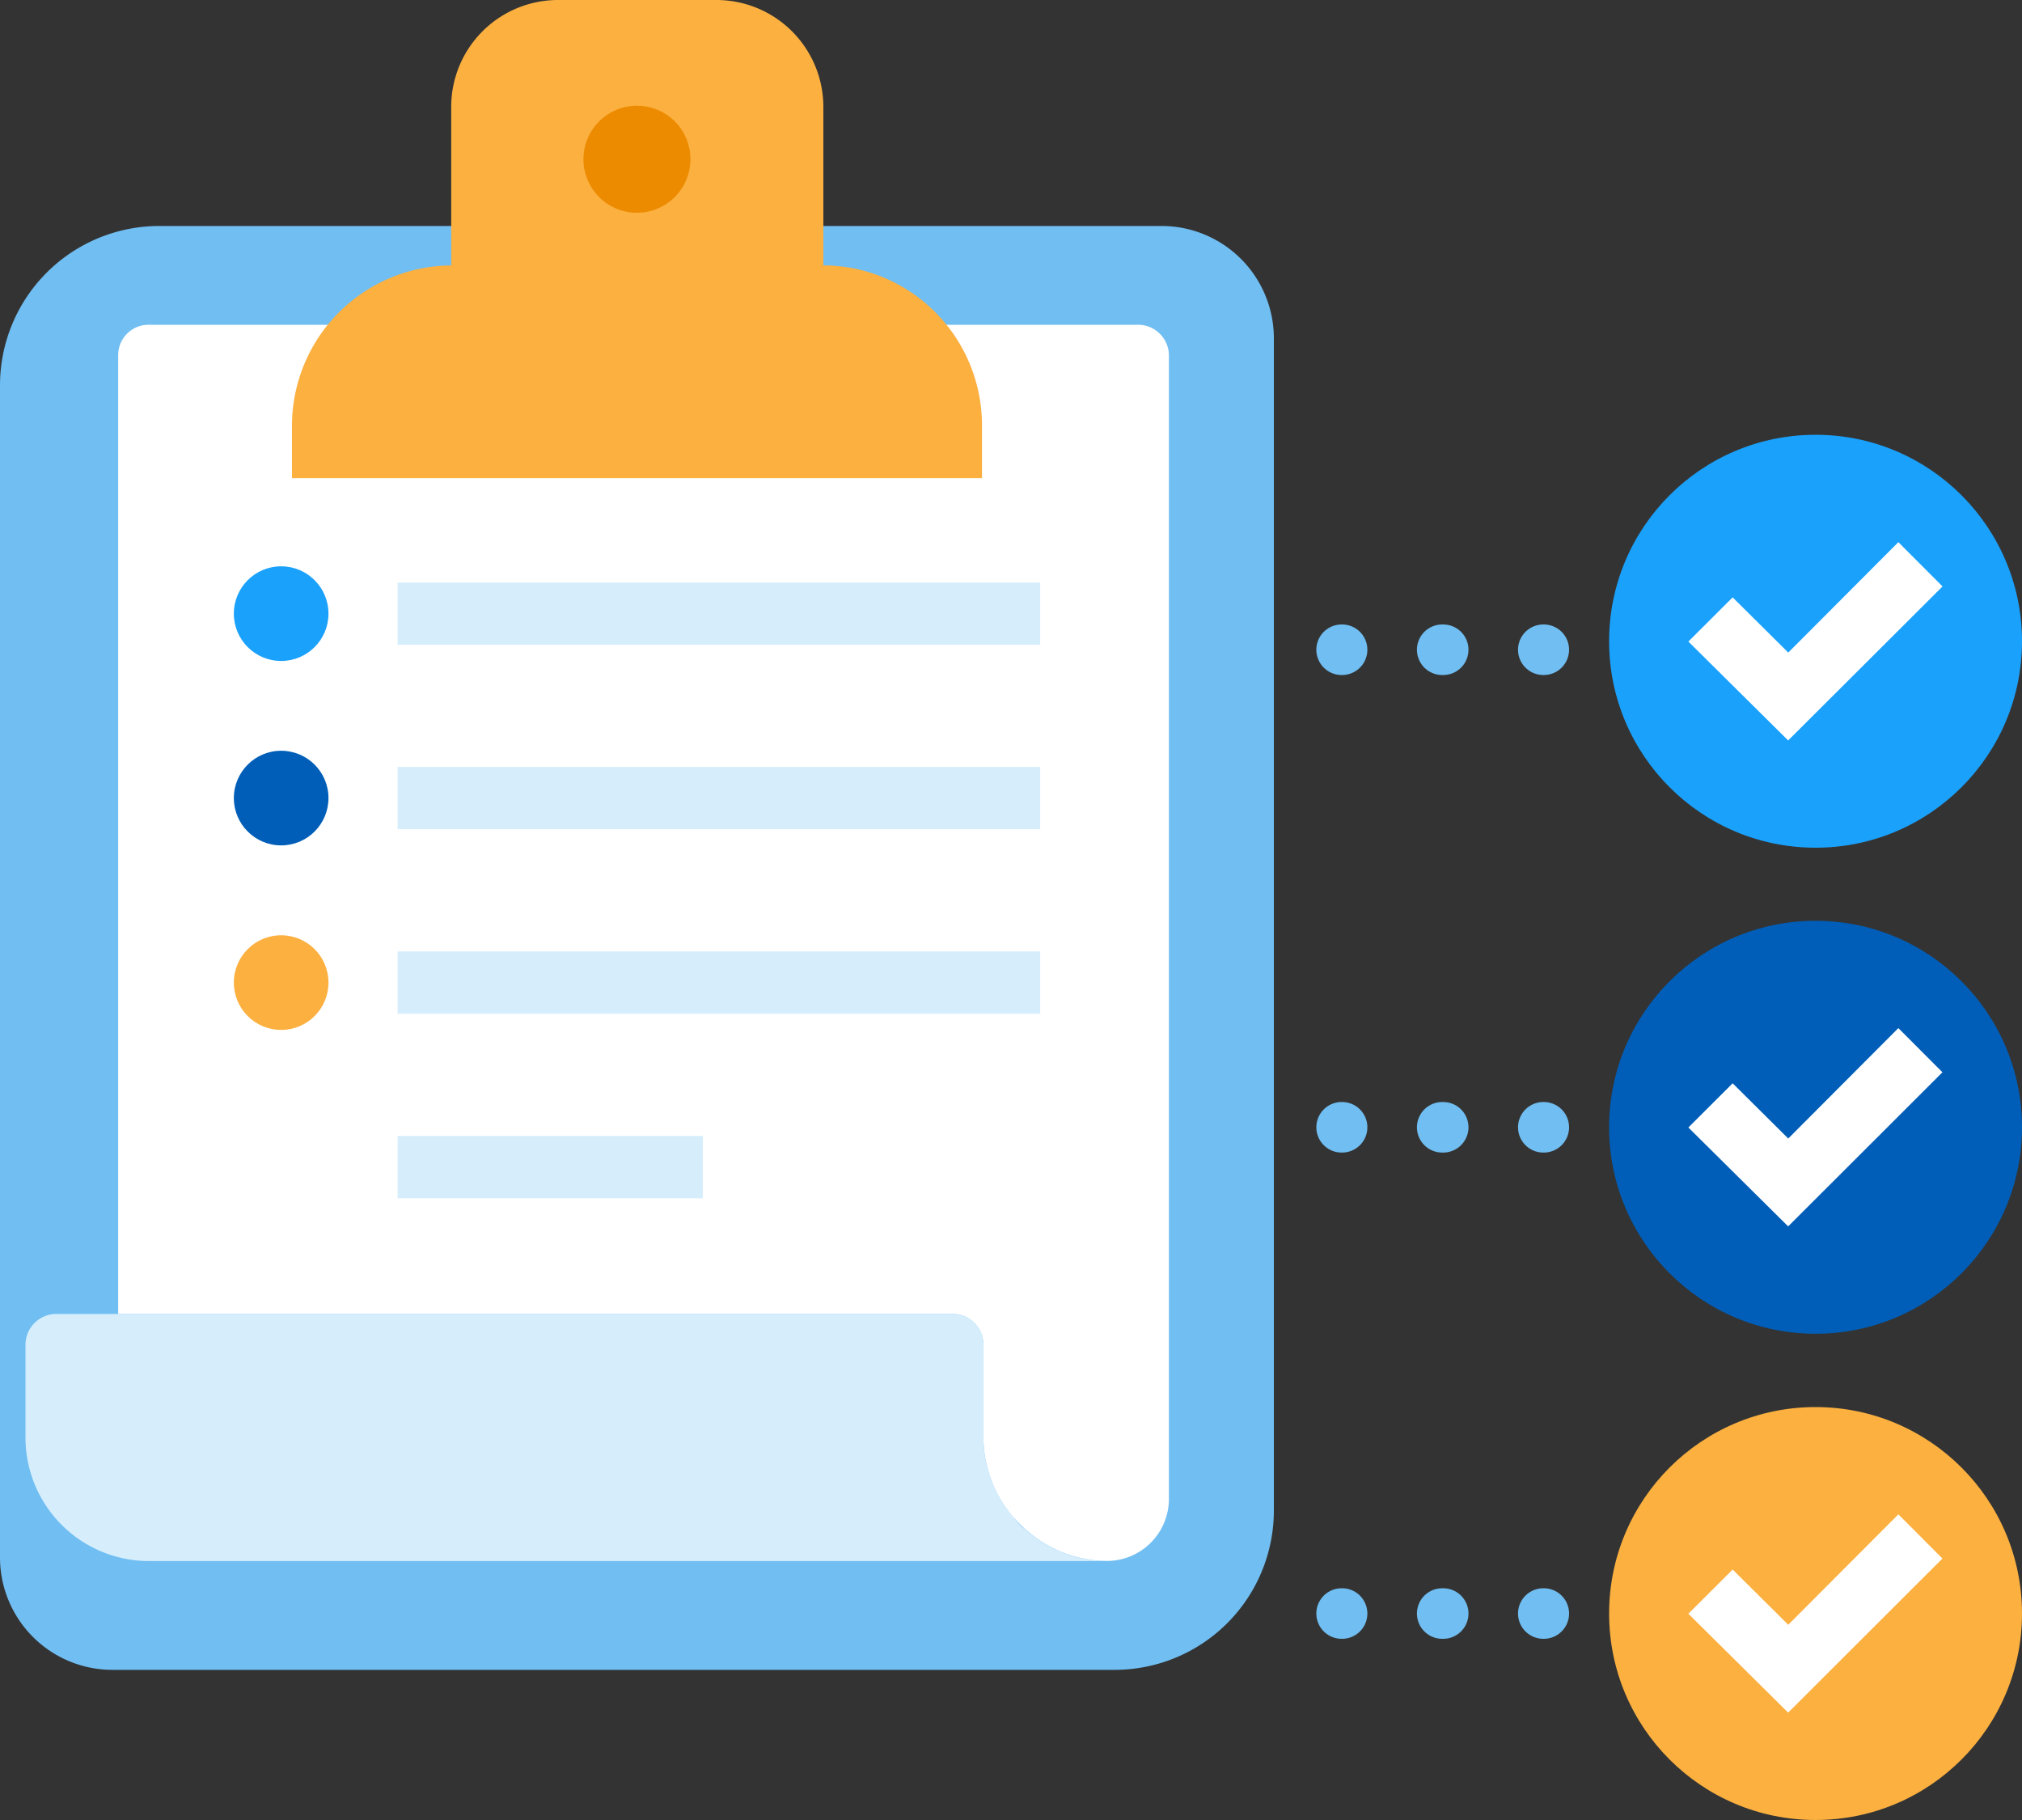 <svg id="design" xmlns="http://www.w3.org/2000/svg" viewBox="0 0 200 180"><rect x="0" y="0" width="200" height="180" fill="#333333" stroke="none"/><defs><style>.cls-1{fill:#70bef2;}.cls-2{fill:#fff;}.cls-3{fill:#bddbff;}.cls-4{fill:#fbb040;}.cls-5{fill:#ed8b00;}.cls-6{fill:#d6eefc;}.cls-7{fill:#1aa1fc;}.cls-8{fill:#005eb8;}.cls-10,.cls-9{fill:none;stroke:#70bef2;stroke-linecap:round;stroke-linejoin:round;stroke-width:5px;}.cls-10{stroke-dasharray:0.1 9.9;}</style></defs><path class="cls-1" d="M15.75,22.35H114.9A11.11,11.11,0,0,1,126,33.47V149.39a15.75,15.75,0,0,1-15.73,15.76H11.11A11.12,11.12,0,0,1,0,154V38.12A15.76,15.76,0,0,1,15.74,22.35Z"/><path class="cls-2" d="M115.62,35.17V148.26a6.14,6.14,0,0,1-6.12,6.12,12,12,0,0,1-7.77-2.87,12.74,12.74,0,0,1-1.62-1.58,12.15,12.15,0,0,1-2.84-7.77V133a3.05,3.05,0,0,0-3.06-3.05H11.69V35.17a3,3,0,0,1,3.05-3.05h97.77a3.05,3.05,0,0,1,3.11,3Z"/><path class="cls-3" d="M97.28,142.15a12.08,12.08,0,0,0,2.85,7.75A12.21,12.21,0,0,1,97.28,142.15Z"/><path class="cls-3" d="M109.5,154.37a12.24,12.24,0,0,1-7.78-2.87A12.11,12.11,0,0,0,109.5,154.37Z"/><path class="cls-3" d="M109.5,154.37a6.12,6.12,0,0,0,6.12-6.12h0A6.14,6.14,0,0,1,109.5,154.37Z"/><path class="cls-3" d="M97.28,133a3,3,0,0,0-3-3A3,3,0,0,1,97.28,133Z"/><path class="cls-3" d="M101.73,151.51a11.52,11.52,0,0,1-1.6-1.6,8.85,8.85,0,0,0,.73.89C101.14,151.05,101.43,151.29,101.73,151.51Z"/><path class="cls-4" d="M97.13,42v5.29H28.88V42A15.86,15.86,0,0,1,44.63,26.25V10.5A10.57,10.57,0,0,1,55.08,0H70.93A10.58,10.58,0,0,1,81.44,10.5V26.25a15.52,15.52,0,0,1,7.92,2.18A15.84,15.84,0,0,1,97.13,42Z"/><path class="cls-5" d="M68.29,15.75A5.29,5.29,0,1,1,63,10.46,5.27,5.27,0,0,1,68.29,15.75Z"/><path class="cls-6" d="M100.85,150.8c-.27-.28-.48-.59-.73-.89a12.08,12.08,0,0,1-2.85-7.75V133a3.05,3.05,0,0,0-3.06-3.05H5.58A3.05,3.05,0,0,0,2.52,133v9.17a12.22,12.22,0,0,0,12.22,12.22H109.5a12.11,12.11,0,0,1-7.78-2.87C101.44,151.28,101.12,151.06,100.85,150.8Z"/><circle class="cls-7" cx="27.81" cy="60.69" r="4.68"/><rect class="cls-6" x="39.33" y="57.61" width="63.56" height="6.16"/><circle class="cls-8" cx="27.81" cy="78.93" r="4.68"/><rect class="cls-6" x="39.33" y="75.85" width="63.56" height="6.16"/><circle class="cls-4" cx="27.81" cy="97.18" r="4.68"/><rect class="cls-6" x="39.33" y="94.1" width="63.56" height="6.16"/><rect class="cls-6" x="39.33" y="112.35" width="30.2" height="6.16"/><circle class="cls-7" cx="179.58" cy="63.42" r="20.42"/><path class="cls-2" d="M187.77,53.62,176.88,64.54l-5.5-5.46L167,63.45l9.87,9.78L192.14,58Z"/><circle class="cls-8" cx="179.58" cy="111.49" r="20.42"/><path class="cls-2" d="M187.77,101.68,176.88,112.6l-5.5-5.46L167,111.51l9.87,9.78,15.26-15.24Z"/><circle class="cls-4" cx="179.58" cy="159.58" r="20.42"/><path class="cls-2" d="M187.77,149.77l-10.89,10.92-5.5-5.46L167,159.6l9.87,9.78,15.26-15.24Z"/><line class="cls-9" x1="152.7" y1="64.26" x2="152.65" y2="64.26"/><line class="cls-10" x1="142.75" y1="64.26" x2="137.7" y2="64.26"/><line class="cls-9" x1="132.75" y1="64.26" x2="132.7" y2="64.26"/><line class="cls-9" x1="152.7" y1="111.49" x2="152.65" y2="111.49"/><line class="cls-10" x1="142.75" y1="111.49" x2="137.7" y2="111.49"/><line class="cls-9" x1="132.75" y1="111.49" x2="132.7" y2="111.49"/><line class="cls-9" x1="152.7" y1="159.58" x2="152.65" y2="159.58"/><line class="cls-10" x1="142.75" y1="159.58" x2="137.7" y2="159.58"/><line class="cls-9" x1="132.75" y1="159.58" x2="132.7" y2="159.58"/></svg>